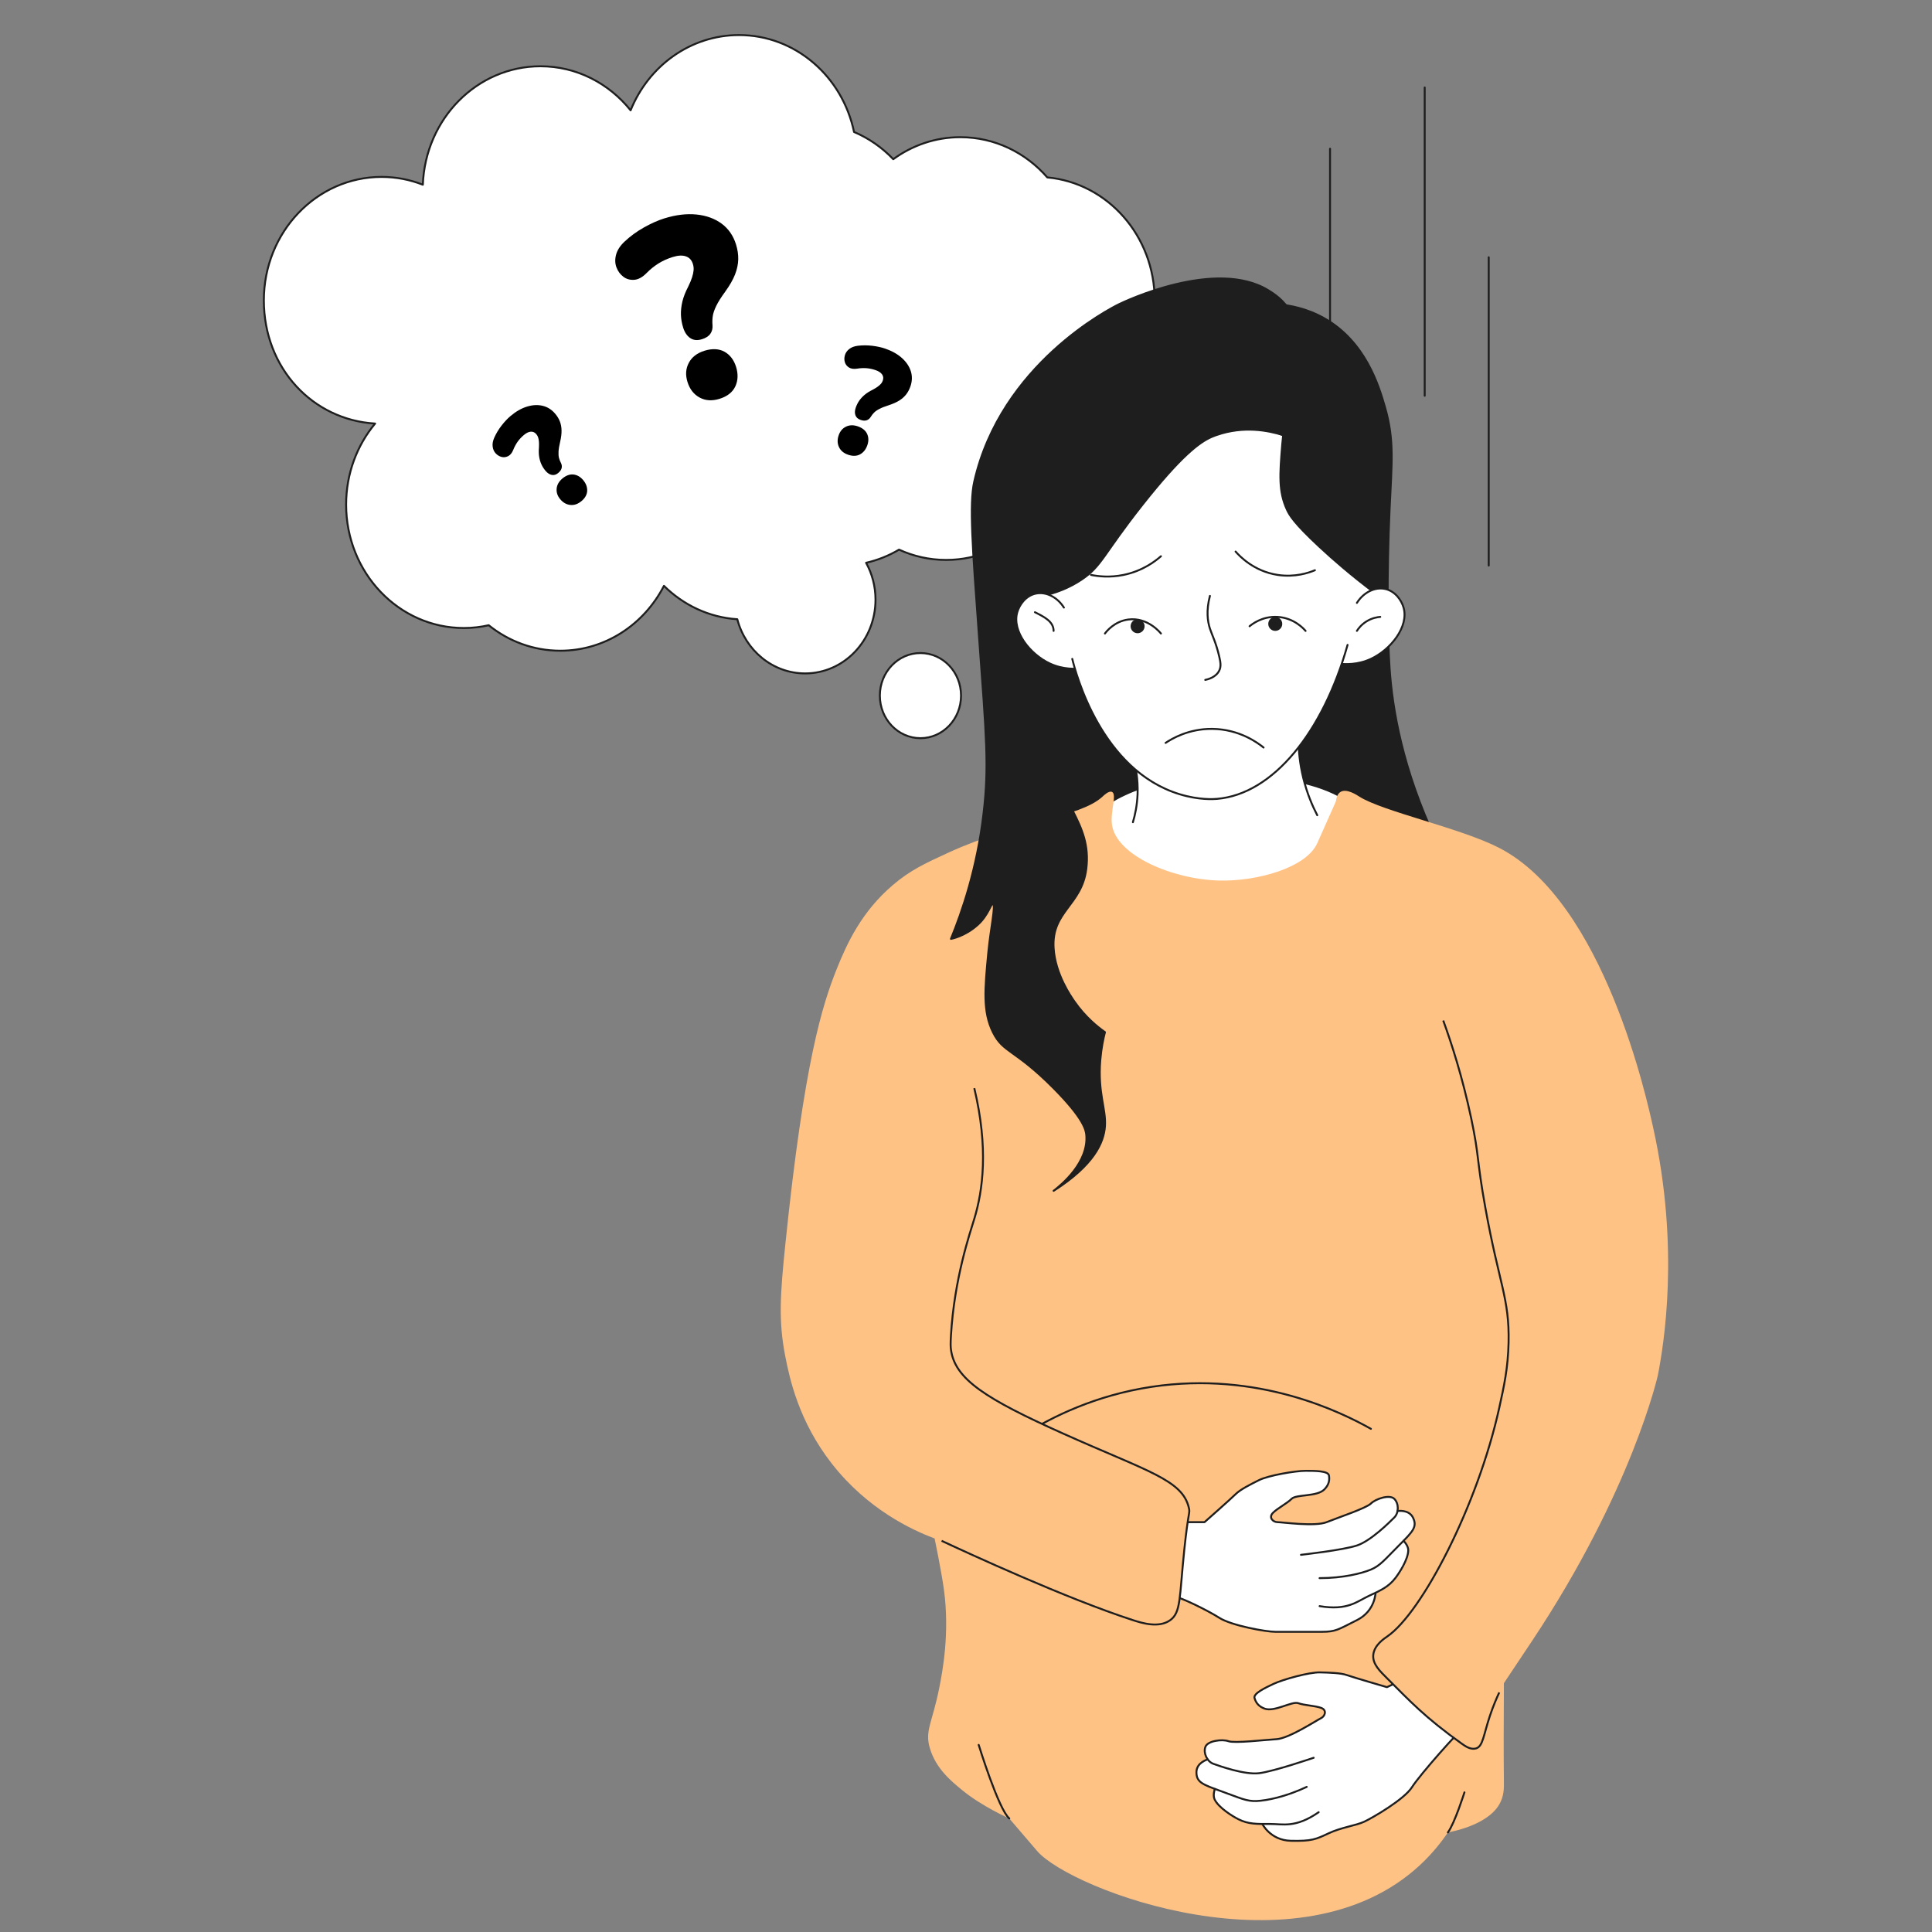 <svg xmlns="http://www.w3.org/2000/svg" id="Unsicherheit" viewBox="0 0 1000 1000"><rect x="0" y="0" width="1000" height="1000" fill="#808080" stroke="none"/><defs><style>      .cls-1, .cls-2, .cls-3, .cls-4 {        stroke-width: 0px;      }      .cls-5 {        stroke-miterlimit: 10;      }      .cls-5, .cls-6, .cls-7, .cls-8 {        stroke: #1e1e1e;      }      .cls-5, .cls-4 {        fill: #ffc285;      }      .cls-6, .cls-7, .cls-8 {        stroke-linecap: round;        stroke-linejoin: round;      }      .cls-6, .cls-3 {        fill: #1e1e1e;      }      .cls-2, .cls-7 {        fill: #fff;      }      .cls-8 {        fill: none;      }    </style></defs><path class="cls-7" d="m597.66,155.45c0-33.38-24.44-60.77-55.58-63.62-11.14-12.79-27.18-20.82-45.01-20.82-12.9,0-24.86,4.22-34.72,11.39-5.75-6.03-12.64-10.84-20.3-14.09-5.99-28.68-30.35-50.16-59.52-50.16-25.22,0-46.86,16.06-56.13,38.96-11.18-13.94-27.93-22.81-46.66-22.81-32.84,0-59.59,27.22-60.88,61.31-6.65-2.61-13.84-4.04-21.35-4.04-33.66,0-60.94,28.6-60.94,63.88s25.49,61.95,57.59,63.78c-9.34,11.22-15.01,25.89-15.01,41.95,0,35.28,27.28,63.88,60.94,63.88,4.41,0,8.72-.5,12.86-1.44,10.27,8.26,23.12,13.19,37.06,13.19,23.19,0,43.35-13.58,53.65-33.57,10.04,9.93,23.3,16.32,37.96,17.28,4.24,16.16,18.35,28.04,35.12,28.04,20.12,0,36.42-17.09,36.42-38.18,0-6.95-1.78-13.46-4.88-19.08,6.07-1.37,11.81-3.69,17.06-6.81,7.46,3.42,15.7,5.33,24.37,5.33,33.66,0,60.94-28.6,60.94-63.88,0-2.78-.19-5.5-.52-8.18,27.19-6.42,47.5-31.86,47.5-62.3Zm-263.3-28.93c.53-1.12,1.04-2.26,1.51-3.42.67.83,1.35,1.64,2.06,2.44-1.2.29-2.4.62-3.57.98Z"></path><path class="cls-1" d="m363.26,175.6c-2.32.72-4.32.52-5.99-.61-1.67-1.13-2.9-2.94-3.67-5.43-.7-2.24-1.08-4.45-1.15-6.65-.06-2.19.19-4.48.76-6.88.58-2.39,1.58-4.95,3-7.65.92-1.89,1.6-3.51,2.02-4.87.43-1.36.69-2.57.78-3.64s-.03-2.17-.38-3.28c-.62-1.98-1.82-3.28-3.62-3.9-1.8-.63-4.07-.51-6.82.35s-5.23,1.98-7.44,3.37c-2.21,1.4-4.24,3.04-6.1,4.94-2.15,2.18-4.29,3.34-6.41,3.48-2.13.14-3.99-.38-5.59-1.58-1.6-1.21-2.79-2.82-3.56-4.83-.77-2.03-.84-4.22-.21-6.59.63-2.36,2.08-4.61,4.34-6.73,2.99-2.82,6.35-5.28,10.09-7.38,3.73-2.09,7.23-3.65,10.5-4.67,6.02-1.87,11.59-2.54,16.71-2.02,5.11.53,9.44,2.11,13,4.73,3.55,2.63,6.03,6.21,7.44,10.76.83,2.67,1.22,5.26,1.15,7.78-.06,2.52-.62,5.12-1.67,7.81-1.05,2.69-2.77,5.67-5.14,8.96-2.05,2.8-3.57,5.21-4.54,7.21-.98,2-1.59,3.76-1.82,5.3-.23,1.53-.28,3.13-.14,4.79.13,1.65-.24,3.11-1.11,4.38s-2.36,2.22-4.42,2.86Zm9.16,30.83c-3.87,1.2-7.32.97-10.33-.68s-5.09-4.33-6.24-8.03-.9-6.92.67-9.9c1.57-2.99,4.29-5.09,8.16-6.29s7.49-1.07,10.35.54c2.85,1.61,4.84,4.22,5.97,7.84s1.02,7.06-.4,10.09c-1.42,3.03-4.15,5.18-8.18,6.43Z"></path><path class="cls-1" d="m445.43,217.33c-1.37-.47-2.26-1.27-2.66-2.4-.41-1.13-.36-2.43.15-3.9.45-1.32,1.05-2.52,1.79-3.6.74-1.08,1.66-2.09,2.79-3.04,1.12-.95,2.5-1.82,4.13-2.63,1.11-.58,2-1.13,2.68-1.63.69-.51,1.23-1,1.66-1.47s.75-1.05.97-1.71c.4-1.17.28-2.22-.37-3.15-.65-.93-1.78-1.68-3.4-2.23s-3.21-.89-4.76-1c-1.55-.1-3.11-.03-4.67.23-1.8.29-3.24.09-4.31-.58-1.08-.68-1.78-1.59-2.13-2.72-.35-1.14-.35-2.34,0-3.58.34-1.25,1.08-2.32,2.22-3.24,1.13-.91,2.62-1.48,4.46-1.71,2.43-.3,4.91-.3,7.45,0,2.53.31,4.76.79,6.69,1.45,3.55,1.22,6.47,2.86,8.74,4.91s3.8,4.34,4.59,6.85c.78,2.51.71,5.11-.21,7.79-.54,1.57-1.27,2.96-2.19,4.15-.92,1.19-2.1,2.24-3.55,3.17-1.45.92-3.33,1.75-5.62,2.5-1.97.62-3.55,1.25-4.72,1.87-1.18.61-2.09,1.25-2.74,1.91-.65.66-1.24,1.4-1.75,2.25-.52.84-1.21,1.41-2.08,1.71s-1.91.24-3.13-.18Zm-6.44,18.04c-2.29-.78-3.86-2.11-4.73-3.96s-.92-3.88-.18-6.06,2-3.64,3.81-4.52,3.85-.94,6.14-.15,3.98,2.12,4.79,3.9c.81,1.78.85,3.73.11,5.87s-2,3.75-3.74,4.71c-1.75.96-3.82,1.03-6.2.21Z"></path><path class="cls-1" d="m288.98,244.78c-1.09.92-2.22,1.27-3.38,1.03-1.16-.23-2.24-.93-3.22-2.1-.89-1.05-1.6-2.16-2.14-3.34-.53-1.17-.92-2.47-1.16-3.9-.23-1.42-.27-3.04-.12-4.82.07-1.23.06-2.26-.01-3.09-.08-.84-.22-1.55-.41-2.15s-.51-1.16-.95-1.69c-.79-.93-1.73-1.36-2.84-1.28-1.12.07-2.32.65-3.61,1.74s-2.38,2.27-3.26,3.52c-.88,1.26-1.6,2.61-2.18,4.06-.67,1.67-1.56,2.78-2.68,3.34-1.12.56-2.25.7-3.38.42-1.14-.29-2.15-.89-3.03-1.81-.88-.92-1.42-2.09-1.61-3.52-.2-1.42.08-2.97.82-4.63.98-2.21,2.24-4.3,3.78-6.29,1.54-1.98,3.08-3.62,4.62-4.92,2.83-2.38,5.69-4.02,8.58-4.9s5.59-1.01,8.11-.4c2.52.61,4.68,1.99,6.48,4.13,1.06,1.25,1.86,2.57,2.39,3.95.54,1.38.83,2.91.87,4.61.04,1.69-.2,3.7-.74,6.02-.47,1.98-.74,3.63-.81,4.94-.08,1.31,0,2.4.22,3.28.22.88.56,1.76,1.01,2.62.45.86.58,1.74.39,2.62s-.77,1.74-1.74,2.55Zm11.98,14.59c-1.82,1.53-3.74,2.19-5.74,1.99s-3.74-1.18-5.21-2.92-2.06-3.54-1.89-5.51,1.16-3.73,2.98-5.26,3.81-2.29,5.72-2.07c1.91.22,3.58,1.18,5.02,2.88s2.16,3.59,2.09,5.55c-.08,1.96-1.06,3.75-2.96,5.35Z"></path><ellipse class="cls-7" cx="476.42" cy="360.05" rx="21.01" ry="22.03"></ellipse><line class="cls-8" x1="688.43" y1="76.98" x2="688.43" y2="236.53"></line><line class="cls-8" x1="737.42" y1="45.28" x2="737.42" y2="204.83"></line><line class="cls-8" x1="770.56" y1="133.17" x2="770.56" y2="292.72"></line><path class="cls-6" d="m743.39,435.24c-17.5-37.24-22.68-68.03-24.15-89.36-1.16-16.84-1.49-49.1,0-82.12,1.1-24.4,2.58-35.78-2.42-53.13-3.2-11.12-10.1-33.84-31.4-45.89-9.18-5.19-18.12-6.75-24.15-7.25l-135.25,118.48-6.31,85.61,22.01,99.83,124.38,48.71,72.46-31.4,4.83-43.47Z"></path><path class="cls-7" d="m562.25,425.58c4.84-6.62,26.04-23.71,67.63-24.15,19.59-.21,67.35-.72,82.12,28.98,1.36,2.74,7.51,15.93,2.42,28.98-12.42,31.79-77.66,27.06-84.53,26.57-38.78-2.81-69.09-20.52-72.46-33.81-2.28-8.99,0-16.91,0-16.91s1.45-5.04,4.83-9.66Z"></path><path class="cls-4" d="m693.88,409.88c3.17-1.89,8.44,1.64,9.66,2.42,12.15,7.73,52.55,16.31,72.46,26.57,54.48,28.08,76.69,131.33,79.7,144.91,13.9,62.57,5.4,112.62,2.42,128.01,0,0-13.29,59.71-65.21,137.67-.5.75-14.49,21.74-14.49,21.74-.12,20.15-.18,36.65,0,50.72.04,3.49.12,7.77-2.42,12.08-6.58,11.2-25.84,14.22-26.57,14.49-3.04,4.47-7.74,10.64-14.49,16.91-62.45,57.91-180.71,12.79-198.05-7.25,0,0-.08-.09-14.49-16.91,0,0-14-6.2-24.15-14.49-5.93-4.84-13.72-11.21-16.91-21.74-2.8-9.27,1.18-12.99,4.83-31.4,1.7-8.55,5.46-28.28,2.42-50.72-1.33-9.78-4.83-26.57-4.83-26.57-11.62-4.38-34.58-14.95-53.13-38.64-17.29-22.08-21.93-44.3-24.15-55.55-3.6-18.27-2.66-32.07,0-57.97,9.78-95.12,19.27-124.17,26.57-142.5,5.45-13.68,13.05-29.84,28.98-43.47,9.07-7.76,16.94-11.38,28.98-16.91,35.59-16.34,67.88-17.99,79.7-28.98.77-.72,3.22-3.11,4.83-2.42,2.71,1.17-.91,10.23,0,16.91,2.17,15.91,31.26,28.39,55.55,28.98,19.72.48,45.04-6.65,50.72-19.32,9.62-21.45,9.66-21.74,9.66-21.74.16-1.06.5-3.69,2.42-4.83Z"></path><path class="cls-2" d="m720.45,781.82l7.13.6,3.71,3.18c.75.65,1.08,1.66.85,2.63l-1.21,5.05-8,8-7.97,8.32-9.57,4.26-4.27,4.18-9.66,2.42-20.13-5.71-6.71-15.32,24.42-5.54,31.4-12.08Z"></path><path class="cls-7" d="m712,824.09s0,9.66-9.66,14.49c-9.66,4.83-10.87,6.04-18.11,6.04h-24.15c-4.83,0-22.68-3.22-28.98-7.25-6.31-4.03-20.53-10.87-22.94-10.87s4.83-38.64,4.83-38.64h10.47s13.69-12.08,16.1-14.49,7.76-5.09,12.08-7.25c4.83-2.42,18.75-4.83,24.15-4.83,4.83,0,11.67,0,12.08,2.42.4,2.42,0,4.83-2.42,7.25-3.82,3.82-14.49,2.42-16.91,4.83s-7.25,4.83-9.66,7.25,0,4.83,2.42,4.83,19.32,2.42,25.36,0,20.53-7.25,22.94-9.66,9.66-4.83,12.08-2.42,2.42,7.25,0,9.66-12.08,12.08-19.32,14.49-28.98,4.83-28.98,4.83"></path><path class="cls-7" d="m726.49,797.52s2.42,2.42,2.42,4.83c0,4.83-4.83,12.08-6.71,14.49-3.61,4.65-7.78,6.44-13.82,9.26-6.04,2.82-10.87,7.65-25.36,5.23"></path><path class="cls-7" d="m664.16,225.25c-.17,1.36-.32,2.85-.47,4.7-1.3,15.79-1.91,24.39,2.42,33.81,1.31,2.85,3.6,6.95,16.91,19.32,6.83,6.35,16.52,14.84,28.98,24.15l-5.77,26.57-25.63,14.89-106.27,6.84-28.98-15.97-7.25-39.72,82.12-91.64,43.94,17.04Z"></path><path class="cls-6" d="m664.16,225.25c.71-5.79,1.72-9.14,4.36-26.7,3.44-22.89,3.58-29.51,0-36.23-3.69-6.93-9.47-10.48-12.08-12.08-27.16-16.68-74.51,5.88-77.29,7.25-4.47,2.19-61.05,30.98-74.87,91.78-2.6,11.42-.93,34.18,2.42,79.7,3.93,53.55,5.23,67.54,2.42,91.78-3.33,28.69-11.18,51.27-16.91,65.21,0,0,7.11-1.19,13.87-7.3,5.59-5.06,6.78-11.12,7.87-10.82,1.57.43-1.21,12.67-2.42,25.36-1.78,18.77-2.87,30.33,2.42,41.06,5.34,10.83,11.15,8.57,31.4,28.98,15.7,15.83,16.68,21.71,16.91,24.15,1.31,14.27-12.88,25.88-16.91,28.98,20.92-13.35,25.98-25.03,26.57-33.41.63-9.09-3.81-17.11-2.42-34.22.51-6.22,1.59-11.25,2.42-14.49-4.23-2.98-10.3-7.99-15.7-15.7-1.94-2.77-10.02-14.31-10.87-27.78-1.21-19.08,14.54-22.08,16.91-41.06,3.04-24.35-14.96-34.17-21.74-67.63-3.89-19.2-1.95-35.7,0-45.89l-.91-27.77c6.81-1.47,13.74-4.09,20.24-8.45,10.56-7.1,11-12.82,31.4-38.64,20.1-25.45,29.52-32.36,35.76-35.13,1.44-.64,2.71-1.04,2.88-1.1,13.81-4.76,26.38-2.35,34.28.13Z"></path><path class="cls-8" d="m646.78,324.14c1.15-.97,6.55-5.3,14.49-4.83,8.58.51,13.63,6.23,14.49,7.25"></path><path class="cls-8" d="m600.9,327.91c-.3-.39-6.88-8.57-16.91-7.25-7.21.96-11.28,6.18-12.08,7.25"></path><path class="cls-7" d="m702.33,312.06c3.44-5.47,9.26-8.31,14.49-7.25,5.3,1.08,8.57,5.86,9.66,9.66,2.83,9.88-6.64,21.8-16.91,26.57-6.86,3.18-13.41,2.87-16.91,2.42"></path><path class="cls-7" d="m550.68,314.48c-3.44-5.47-9.26-8.31-14.49-7.25-5.3,1.08-8.57,5.86-9.66,9.66-2.83,9.88,6.64,21.8,16.91,26.57,6.86,3.18,13.41,2.87,16.91,2.42"></path><path class="cls-7" d="m702.33,326.55c.75-1.18,2.25-3.19,4.83-4.83,2.96-1.88,5.81-2.3,7.25-2.42"></path><path class="cls-7" d="m545.34,326.55c0-4.83-4.83-7.25-9.66-9.66"></path><path class="cls-8" d="m639.54,285.49c2.05,2.34,9.41,10.18,21.74,12.08,9,1.38,16.16-1.09,19.32-2.42"></path><path class="cls-8" d="m600.9,287.91c-3,2.63-9.55,7.65-19.32,9.66-7.2,1.49-13.26.74-16.91,0"></path><path class="cls-8" d="m530.85,741.97c13.75-8.53,35.98-19.74,65.21-24.15,55.22-8.32,98.36,13.22,113.52,21.74"></path><path class="cls-8" d="m723.32,782.12s5.84-1,8,3.32c2.42,4.83,0,7.25-7.25,14.49-7.25,7.25-9.66,10.47-14.49,12.48s-14.49,4.43-26.57,4.43"></path><path class="cls-2" d="m626.83,909.6l-4.42,2.55c-.68.39-1.21.99-1.53,1.7l-1.51,3.35c-.43.95-.44,2.03-.03,2.99l2.59,3.09c.39.91,3.09.63,4,1l5.26,4.32c.16.06.32.12.49.16l12.2,3.08c.32.08.66.12.99.11l9.3-.2c.44,0,.89.06,1.3.21l4.05,1.41c.63.22,1.3.26,1.95.14l7.8-1.54c.64-.13,1.23-.42,1.72-.85l13.7-11.94c.84-.73,1.31-1.8,1.28-2.91l-.29-10.46c-.06-2.34-2.24-4.04-4.53-3.53l-19.79,4.37c-.17.04-.35.06-.53.08l-32.43,2.38c-.56.04-1.1.21-1.59.49Z"></path><path class="cls-7" d="m653.23,943.8s4.12,8.74,14.92,8.99c10.8.25,12.98-.78,19.54-3.87,6.55-3.09,14.14-3.99,18.51-6.05,4.37-2.06,20.68-11.53,24.66-17.86,3.99-6.33,24.84-29.85,27.03-30.88,2.18-1.03-30.53-25.32-30.53-25.32l-9.47,4.46s-17.53-5.09-20.74-6.24c-3.21-1.15-9.18-1.29-14.01-1.41-5.4-.13-19.02,3.63-23.91,5.93-4.37,2.06-10.56,4.98-9.89,7.33.67,2.36,2.06,4.37,5.27,5.52,5.08,1.83,14.14-3.99,17.35-2.84,3.21,1.15,8.61,1.28,11.83,2.43s2.06,4.37-.13,5.4-16.45,10.42-22.94,10.81-21.66,2.2-24.87,1.04-10.8-.25-11.95,2.96c-1.15,3.21.9,7.58,4.12,8.74s16.07,5.77,23.66,4.87c7.58-.9,28.28-7.99,28.28-7.99"></path><path class="cls-7" d="m628.8,925.95s-1.15,3.21-.13,5.4c2.06,4.37,9.52,8.86,12.25,10.25,5.25,2.66,9.79,2.51,16.45,2.48,6.66-.03,13.09,2.28,25.17-6.08"></path><path class="cls-8" d="m625.1,910.67s-5.71,1.58-5.82,6.41c-.13,5.4,3.09,6.55,12.73,10.02,9.64,3.46,13.2,5.35,18.43,5.11,5.23-.24,15-2.17,25.92-7.32"></path><path class="cls-7" d="m681.8,421.95c-2.5-4.81-5.3-11.31-7.25-19.32-1.82-7.49-2.36-14.13-2.42-19.32l-85.74,8.45c1.34,4.53,2.75,11.22,2.42,19.32-.24,5.82-1.3,10.75-2.42,14.49"></path><path class="cls-7" d="m697.5,333.8c-12.61,44.95-38.46,77.27-67.63,79.7-1.63.14-9.22.67-19.32-2.42-40.65-12.43-53.76-62.74-55.55-70.04"></path><path class="cls-7" d="m603.31,384.52c3.21-2.15,11.93-7.37,24.15-7.25,14.16.14,23.75,7.37,26.57,9.66"></path><path class="cls-7" d="m626.25,308.44c-2.01,7.72-1.19,13.23,0,16.91,1.09,3.36,3.14,7.17,4.83,14.49.73,3.14.99,5.2,0,7.25-1.69,3.49-5.9,4.55-7.25,4.83"></path><circle class="cls-3" cx="660.07" cy="322.93" r="3.62"></circle><circle class="cls-3" cx="588.82" cy="324.14" r="3.62"></circle><path class="cls-5" d="m747.02,528.22c4.19,11.53,9.88,28.95,14.49,50.72,4.21,19.88,2.71,20.66,7.25,45.89,7.16,39.8,12.57,47.18,12.08,70.04-.29,13.22-2.35,22.59-4.83,33.81-11.23,50.89-40.19,106.18-57.97,118.35-1.44.99-6.84,4.45-7.25,9.66-.36,4.59,3.32,8.17,7.25,12.08,11.7,11.65,19.39,20.07,38.64,33.81,1.79,1.28,4.5,3.16,7.25,2.42,3.64-.98,3.9-6.9,7.25-16.91,1.72-5.13,3.51-9.25,4.83-12.08"></path><path class="cls-5" d="m504.29,563.24c7.41,31.04,4.47,52.94,0,67.63-2.24,7.37-10.34,30.88-12.08,60.38-.25,4.23-.2,5.7,0,7.25,1.97,15.39,18.18,25.62,57.97,43.47,44.09,19.79,61.93,23.99,65.21,38.64.63,2.81-.31,1.38-2.42,21.74-2.56,24.78-1.71,32.22-7.25,36.23-5.82,4.22-14.53,1.56-19.32,0-34.84-11.32-85.67-34.83-99.02-41.06"></path><path class="cls-8" d="m757.99,927.73s-5.01,15.9-8.56,20.74"></path><path class="cls-8" d="m506.57,903.15s10.27,33.39,15.83,38.08"></path></svg>